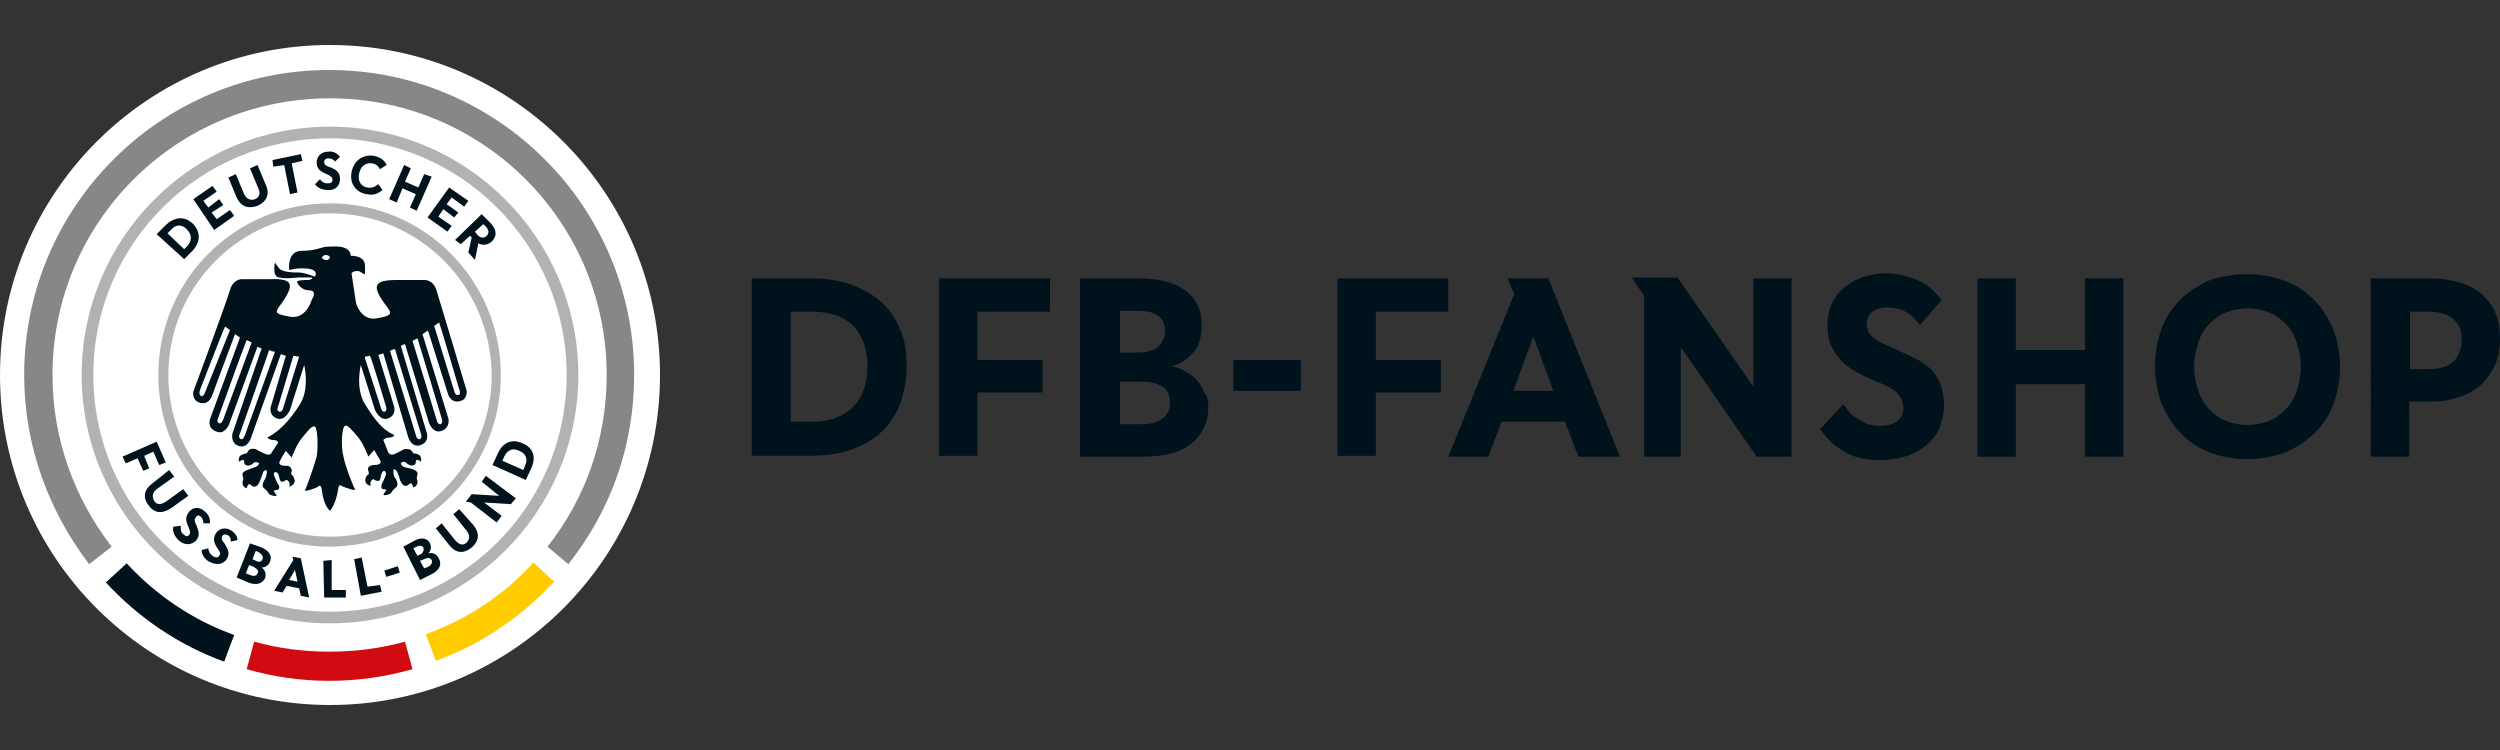 <?xml version="1.0" encoding="utf-8"?>
<!-- Generator: Adobe Illustrator 24.1.3, SVG Export Plug-In . SVG Version: 6.00 Build 0)  -->
<svg version="1.1" id="Layer_1" xmlns="http://www.w3.org/2000/svg" xmlns:xlink="http://www.w3.org/1999/xlink" x="0px" y="0px"
	 viewBox="0 0 300 90" style="enable-background:new 0 0 300 90;" xml:space="preserve">
<rect x="0" y="0" width="300" height="90" fill="#333333" stroke="none"/>
<style type="text/css">
	.st0{fill:#00131D;}
	.st1{fill:#FFFFFF;}
	.st2{fill:#FFCC00;}
	.st3{fill:#D20A11;}
	.st4{fill:#878787;}
	.st5{fill:#B2B2B2;}
</style>
<g>
	<g>
		<path class="st0" d="M108.8,43.9c0,1.7-0.3,3.2-0.8,4.6c-0.5,1.3-1.3,2.5-2.3,3.4c-1,0.9-2.2,1.6-3.7,2.1
			c-1.4,0.5-3.1,0.7-4.9,0.7h-6.9V33.4h6.9c1.8,0,3.5,0.2,4.9,0.7c1.4,0.5,2.7,1.2,3.7,2.1c1,0.9,1.8,2,2.3,3.3
			C108.6,40.8,108.8,42.2,108.8,43.9z M104.1,43.9c0-2-0.6-3.6-1.7-4.8c-1.1-1.1-2.8-1.7-5-1.7h-2.5v13.2h2.5c2.2,0,3.8-0.6,5-1.8
			C103.5,47.7,104.1,46,104.1,43.9z"/>
		<path class="st0" d="M126,37.4h-8.7v5.8h7.8v3.9h-7.8v7.6h-4.6V33.4H126V37.4z"/>
		<path class="st0" d="M145,48.9c0,1.8-0.7,3.2-2,4.3c-1.3,1.1-3.3,1.6-5.9,1.6h-7.5V33.4h7c2.5,0,4.4,0.5,5.7,1.5
			c1.3,1,1.9,2.3,1.9,4.1c0,1.4-0.3,2.5-1,3.3c-0.7,0.8-1.5,1.4-2.5,1.6v0.1c0.6,0.1,1.1,0.3,1.6,0.6c0.5,0.3,1,0.6,1.3,1
			c0.4,0.4,0.7,0.9,0.9,1.5C144.9,47.5,145,48.2,145,48.9z M139.8,39.7c0-1.6-1.1-2.4-3.2-2.4h-2.2v5h2.2c1,0,1.8-0.2,2.4-0.7
			C139.5,41.1,139.8,40.5,139.8,39.7z M140.4,48.3c0-1.7-1.2-2.5-3.5-2.5h-2.5v5.1h2.5c1.2,0,2.1-0.2,2.6-0.7
			C140.2,49.7,140.4,49.1,140.4,48.3z"/>
		<path class="st0" d="M156.1,46.9H148v-3.7h8.1V46.9z"/>
		<path class="st0" d="M173.8,37.4h-8.7v5.8h7.8v3.9h-7.8v7.6h-4.6V33.4h13.3V37.4z"/>
		<path class="st0" d="M187.8,50.6h-7.6l-1.6,4.2h-4.8l7.9-19.5l-0.8-1.9h4.9l8.6,21.4h-5L187.8,50.6z M181.6,46.9h4.8l-2.4-6.5H184
			L181.6,46.9z"/>
		<path class="st0" d="M201.9,54.8h-4.6V35.5l-1.5-2.2h5.5l9.1,13.1h0V33.4h4.6v21.4h-4.2l-9-13h-0.1V54.8z"/>
		<path class="st0" d="M230.4,39c-0.2-0.2-0.4-0.4-0.6-0.7c-0.2-0.2-0.5-0.5-0.8-0.7c-0.3-0.2-0.7-0.4-1.1-0.5
			c-0.4-0.1-0.8-0.2-1.4-0.2c-0.8,0-1.4,0.2-1.8,0.5c-0.4,0.3-0.7,0.8-0.7,1.4c0,0.4,0.1,0.7,0.2,1c0.1,0.3,0.4,0.5,0.7,0.8
			c0.3,0.2,0.7,0.5,1.2,0.7c0.5,0.2,1.1,0.5,1.8,0.8c0.9,0.4,1.6,0.8,2.3,1.1c0.7,0.4,1.2,0.8,1.7,1.3c0.4,0.5,0.8,1.1,1,1.7
			c0.2,0.7,0.4,1.5,0.4,2.4c0,0.9-0.2,1.8-0.5,2.6c-0.3,0.8-0.8,1.5-1.5,2.1s-1.5,1.1-2.4,1.4c-1,0.3-2,0.5-3.3,0.5
			c-1,0-1.8-0.1-2.6-0.3c-0.8-0.2-1.4-0.5-2-0.9c-0.6-0.4-1.1-0.7-1.5-1.2c-0.4-0.4-0.8-0.9-1.1-1.3l2.8-3c0.2,0.2,0.4,0.5,0.6,0.8
			c0.2,0.3,0.5,0.6,0.9,0.8c0.4,0.3,0.8,0.5,1.2,0.7c0.5,0.2,1,0.3,1.6,0.3c1,0,1.7-0.2,2.2-0.6c0.5-0.4,0.7-0.9,0.7-1.5
			c0-0.8-0.3-1.4-0.8-1.9c-0.5-0.5-1.4-0.9-2.6-1.4c-0.8-0.3-1.6-0.7-2.3-1.1c-0.7-0.4-1.3-0.8-1.8-1.4c-0.5-0.5-0.9-1.1-1.2-1.8
			c-0.3-0.7-0.4-1.5-0.4-2.5c0-0.9,0.2-1.7,0.5-2.4c0.3-0.7,0.8-1.4,1.4-1.9c0.6-0.5,1.3-1,2.2-1.3c0.9-0.3,1.8-0.5,2.8-0.5
			c0.9,0,1.7,0.1,2.4,0.3c0.7,0.2,1.3,0.4,1.9,0.7c0.5,0.3,1,0.6,1.4,1c0.4,0.4,0.8,0.8,1.1,1.2L230.4,39z"/>
		<path class="st0" d="M254.8,54.8h-4.6v-8.7h-8.3v8.7h-4.6V33.4h4.6v8.6h8.3v-8.6h4.6V54.8z"/>
		<path class="st0" d="M269.7,32.9c1.6,0,3.1,0.3,4.5,0.8c1.4,0.5,2.5,1.3,3.5,2.3c1,1,1.7,2.2,2.3,3.5c0.5,1.4,0.8,2.9,0.8,4.5
			c0,1.7-0.3,3.2-0.8,4.5c-0.5,1.4-1.3,2.6-2.3,3.5c-1,1-2.1,1.7-3.5,2.3c-1.4,0.5-2.9,0.8-4.5,0.8c-1.7,0-3.2-0.3-4.5-0.8
			c-1.4-0.5-2.5-1.3-3.5-2.3c-1-1-1.7-2.2-2.3-3.5c-0.5-1.4-0.8-2.9-0.8-4.6c0-1.6,0.3-3.1,0.8-4.5c0.5-1.4,1.3-2.5,2.3-3.5
			c1-1,2.2-1.7,3.5-2.3C266.5,33.2,268,32.9,269.7,32.9z M269.7,37c-1,0-1.8,0.2-2.6,0.5c-0.8,0.3-1.4,0.8-2,1.4
			c-0.6,0.6-1,1.3-1.3,2.2c-0.3,0.9-0.5,1.8-0.5,2.9c0,1.1,0.2,2,0.5,2.9c0.3,0.9,0.7,1.6,1.3,2.2c0.6,0.6,1.2,1.1,2,1.4
			c0.8,0.3,1.6,0.5,2.6,0.5c1,0,1.8-0.2,2.6-0.5c0.8-0.3,1.4-0.8,2-1.4c0.6-0.6,1-1.3,1.3-2.2c0.3-0.9,0.5-1.8,0.5-2.9
			c0-1.1-0.2-2-0.5-2.9s-0.7-1.6-1.3-2.2c-0.6-0.6-1.2-1.1-2-1.4C271.5,37.2,270.6,37,269.7,37z"/>
		<path class="st0" d="M300,40.7c0,1.1-0.2,2.2-0.6,3.1c-0.4,0.9-1,1.7-1.7,2.4c-0.8,0.7-1.7,1.2-2.8,1.5c-1.1,0.4-2.3,0.5-3.7,0.5
			h-2.1v6.6h-4.6V33.4h6.8c2.8,0,5,0.6,6.5,1.9C299.3,36.6,300,38.3,300,40.7z M295.4,40.8c0-1.1-0.3-1.9-1-2.5
			c-0.7-0.6-1.7-0.9-3-0.9h-2.2v6.9h2.2c1.3,0,2.3-0.3,3-0.9C295,42.8,295.4,41.9,295.4,40.8z"/>
	</g>
	<g>
		<circle class="st1" cx="39.6" cy="45" r="39.6"/>
		<g>
			<path class="st2" d="M64,67.5l2.5,2.3c-3.9,4.2-8.7,7.5-14.2,9.5l-1.2-3.2C56.1,74.3,60.5,71.4,64,67.5z"/>
			<path class="st3" d="M48.6,77l0.9,3.3c-3.2,0.9-6.5,1.4-10,1.4c-3.4,0-6.8-0.5-9.9-1.4l0.9-3.3c2.9,0.8,5.9,1.2,9,1.2
				C42.7,78.2,45.7,77.8,48.6,77z"/>
			<path class="st0" d="M28.1,76.2l-1.2,3.2c-5.5-2-10.3-5.3-14.2-9.5l2.5-2.3C18.7,71.4,23.1,74.4,28.1,76.2z"/>
			<path class="st4" d="M65.7,65.6c4.5-5.7,7.1-12.8,7.1-20.6c0-18.4-14.9-33.2-33.2-33.2C21.2,11.8,6.3,26.6,6.3,45
				c0,7.8,2.7,14.9,7.1,20.6l-2.7,2.1C5.9,61.4,2.9,53.6,2.9,45c0-20.2,16.4-36.6,36.6-36.6c20.2,0,36.6,16.4,36.6,36.6
				c0,8.6-2.9,16.4-7.9,22.7L65.7,65.6z"/>
		</g>
		<path class="st5" d="M11.2,45c0-15.7,12.7-28.4,28.4-28.4C55.2,16.6,68,29.3,68,45c0,15.7-12.7,28.4-28.4,28.4
			C23.9,73.4,11.2,60.7,11.2,45z M9.8,45c0,16.4,13.4,29.8,29.8,29.8C56,74.8,69.4,61.4,69.4,45c0-16.4-13.4-29.8-29.8-29.8
			C23.1,15.2,9.8,28.6,9.8,45z"/>
		<path class="st5" d="M60.1,45c0,11.4-9.2,20.6-20.6,20.6C28.2,65.6,19,56.4,19,45c0-11.4,9.2-20.6,20.6-20.6
			C50.9,24.4,60.1,33.6,60.1,45z M39.6,25.6c-10.7,0-19.4,8.7-19.4,19.4c0,10.7,8.7,19.4,19.4,19.4c10.7,0,19.4-8.7,19.4-19.4
			C58.9,34.3,50.3,25.6,39.6,25.6z"/>
		<g>
			<path class="st0" d="M23.1,30.1c1-1.1,1-2.3,0-3.3c-1-0.9-2.2-0.8-3.3,0.3l-1,1l3.3,3L23.1,30.1z M20.5,27.6
				c0.6-0.7,1.3-0.7,1.9-0.1c0.6,0.6,0.7,1.3,0.1,2l-0.4,0.4l-2-1.9L20.5,27.6z"/>
			<polygon class="st0" points="28.1,25.9 27.6,25.2 26,26.3 25.4,25.5 26.8,24.6 26.3,23.9 25,24.9 24.4,24.1 26,23 25.5,22.3 
				23.2,23.9 25.7,27.6 			"/>
			<path class="st0" d="M30.9,24.7c1.1-0.5,1.5-1.4,1-2.5l-1-2.4l-0.9,0.4l1,2.4c0.3,0.6,0.1,1.1-0.4,1.3c-0.5,0.2-1,0-1.3-0.6
				l-1-2.4l-0.9,0.4l1,2.4C28.9,24.8,29.8,25.1,30.9,24.7z"/>
			<polygon class="st0" points="34.8,23.3 35.7,23.1 35,19.6 36.3,19.3 36.1,18.5 32.7,19.2 32.8,20 34.1,19.8 			"/>
			<path class="st0" d="M40.8,21.5c0-0.8-0.4-1.1-1.1-1.4c-0.6-0.2-0.8-0.3-0.8-0.7c0-0.2,0.2-0.4,0.5-0.4c0.4,0,0.7,0.2,0.8,0.4
				l0.6-0.6c-0.3-0.3-0.7-0.7-1.4-0.6c-0.9,0-1.4,0.6-1.4,1.3c0,0.8,0.5,1.1,1.2,1.4c0.5,0.2,0.7,0.4,0.7,0.7c0,0.3-0.2,0.4-0.6,0.4
				c-0.5,0-0.8-0.3-0.9-0.5l-0.6,0.6c0.2,0.3,0.7,0.7,1.5,0.7C40.2,22.9,40.8,22.3,40.8,21.5z"/>
			<path class="st0" d="M44.1,22.5c-0.8-0.1-1.2-0.8-1-1.7c0.2-0.9,0.8-1.3,1.6-1.2c0.4,0.1,0.7,0.3,0.9,0.7l0.8-0.5
				c-0.3-0.6-0.7-0.9-1.5-1.1c-1.3-0.2-2.4,0.5-2.7,1.9c-0.3,1.4,0.5,2.5,1.8,2.7c0.9,0.2,1.4-0.1,1.9-0.5l-0.5-0.7
				C45,22.4,44.7,22.6,44.1,22.5z"/>
			<polygon class="st0" points="49.2,24.9 50,25.3 51.8,21.2 50.9,20.9 50.2,22.5 48.6,21.8 49.3,20.2 48.5,19.8 46.7,23.9 
				47.6,24.3 48.3,22.6 49.9,23.3 			"/>
			<polygon class="st0" points="53.7,27.8 54.2,27.1 52.6,26 53.2,25.1 54.5,26.1 55,25.5 53.6,24.5 54.2,23.7 55.7,24.8 56.2,24.1 
				53.9,22.5 51.3,26.1 			"/>
			<path class="st0" d="M55.3,29.3l1.1-1l0.2,0.2l-0.4,1.8l0.8,0.9l0.4-2c0.6,0.3,1.1,0.2,1.6-0.2c0.7-0.7,0.6-1.5-0.2-2.3l-1-1
				l-3.2,3.1L55.3,29.3z M58,26.9l0.3,0.3c0.4,0.4,0.4,0.8,0.1,1.1c-0.3,0.3-0.7,0.3-1.1-0.1L57,27.8L58,26.9z"/>
			<polygon class="st0" points="17.3,54.7 18.4,54.2 19.1,55.8 19.9,55.5 18.8,53 14.7,54.8 15.1,55.6 16.5,55 17.2,56.5 17.9,56.2 
							"/>
			<path class="st0" d="M22,58.7l-2.1,1.5c-0.6,0.4-1.1,0.4-1.4-0.1c-0.3-0.5-0.2-1,0.3-1.4l2.1-1.5l-0.6-0.8L18.3,58
				c-1,0.7-1.2,1.7-0.5,2.6c0.7,1,1.6,1.1,2.7,0.4l2.1-1.5L22,58.7z"/>
			<path class="st0" d="M24.1,62c0.3,0.3,0.3,0.6,0.3,0.8l0.8,0c0-0.4,0-0.9-0.6-1.4c-0.6-0.6-1.4-0.6-1.9,0
				c-0.5,0.6-0.4,1.2-0.1,1.8c0.2,0.5,0.3,0.7,0.1,1c-0.2,0.2-0.4,0.2-0.7-0.1c-0.4-0.3-0.3-0.8-0.3-1l-0.9,0.1
				c-0.1,0.4,0,1,0.6,1.6c0.7,0.7,1.6,0.6,2.1,0.1c0.5-0.6,0.4-1,0.1-1.8c-0.3-0.6-0.3-0.8-0.1-1C23.6,61.8,23.9,61.8,24.1,62z"/>
			<path class="st0" d="M27.8,63.7c-0.7-0.5-1.5-0.3-1.9,0.3c-0.4,0.7-0.2,1.2,0.2,1.8c0.3,0.4,0.4,0.7,0.2,0.9
				c-0.1,0.2-0.4,0.3-0.8,0c-0.4-0.3-0.5-0.7-0.5-0.9l-0.8,0.2c0,0.4,0.2,1,0.9,1.4c0.9,0.5,1.7,0.3,2.1-0.3
				c0.4-0.6,0.2-1.1-0.2-1.8c-0.4-0.5-0.5-0.7-0.3-1c0.1-0.2,0.4-0.2,0.6-0.1c0.4,0.2,0.4,0.6,0.4,0.8l0.8-0.2
				C28.5,64.6,28.4,64.1,27.8,63.7z"/>
			<path class="st0" d="M31.4,65.7L30,65.2l-1.6,4.1l1.4,0.6c1,0.4,1.7,0.1,2-0.5c0.2-0.5,0-1-0.4-1.3l0,0c0.4,0,0.8-0.2,1-0.7
				C32.7,66.7,32.3,66.1,31.4,65.7z M30.9,68.8c-0.1,0.3-0.4,0.4-0.9,0.2l-0.5-0.2l0.4-1l0.5,0.2C30.9,68.3,31.1,68.5,30.9,68.8z
				 M31.5,67.1c-0.1,0.3-0.4,0.4-0.8,0.2l-0.4-0.2l0.4-1l0.4,0.2C31.5,66.6,31.6,66.8,31.5,67.1z"/>
			<path class="st0" d="M35.1,66.8l0.1,0.4l-2.3,3.7l1,0.2l0.5-0.8l1.5,0.3l0.2,0.9l1,0.2l-1-4.7L35.1,66.8z M34.7,69.6l0.7-1.2l0,0
				l0.3,1.4L34.7,69.6z"/>
			<polygon class="st0" points="39.8,70.8 39.8,67.2 38.8,67.3 38.9,71.7 41.5,71.7 41.5,70.8 			"/>
			<polygon class="st0" points="44.1,70.4 43.4,66.9 42.5,67.1 43.3,71.5 45.8,71 45.6,70.2 			"/>
			
				<rect x="46.2" y="68.2" transform="matrix(0.953 -0.302 0.302 0.953 -18.512 17.42)" class="st0" width="1.7" height="0.8"/>
			<path class="st0" d="M51.4,66.4L51.4,66.4c0.3-0.3,0.4-0.7,0.2-1.2c-0.3-0.6-1-0.8-1.9-0.3l-1.3,0.7l2,4l1.4-0.7
				c1-0.5,1.2-1.2,0.9-1.8C52.4,66.4,51.9,66.3,51.4,66.4z M50.1,66.7l-0.5-0.9l0.4-0.2c0.4-0.2,0.7-0.1,0.8,0.1
				c0.1,0.3,0,0.6-0.3,0.8L50.1,66.7z M51.4,68l-0.5,0.2l-0.5-0.9l0.5-0.2c0.4-0.2,0.7-0.2,0.9,0.1C51.9,67.5,51.8,67.8,51.4,68z"/>
			<path class="st0" d="M55.1,61.1l-0.7,0.6l1.6,2c0.4,0.5,0.4,1,0,1.4c-0.4,0.4-0.9,0.3-1.4-0.3l-1.6-2l-0.7,0.6l1.6,2
				c0.8,1,1.7,1.1,2.7,0.3c0.9-0.8,1-1.7,0.2-2.7L55.1,61.1z"/>
			<polygon class="st0" points="57.8,57.8 59.9,59.5 59.9,59.5 56.6,59.3 55.9,60.2 56.5,60.3 59.6,62.7 60.2,61.9 58.1,60.3 
				58.1,60.3 61.3,60.5 61.9,59.8 58.3,57.1 			"/>
			<path class="st0" d="M62.7,53.2c-1.3-0.6-2.4-0.1-3,1.3l-0.6,1.3l4,1.8l0.6-1.3C64.4,54.9,64,53.7,62.7,53.2z M63,55.9l-0.2,0.5
				l-2.5-1.1l0.2-0.5c0.4-0.8,1-1.1,1.8-0.7C63.1,54.4,63.4,55.1,63,55.9z"/>
		</g>
		<path class="st0" d="M56,46.9c0,0-3.1-10.4-3.6-12c-0.4-1.4-1.5-1.3-1.5-1.3s-0.4,0-3.3,0c-2.8,0-3.1,0.7-1.1,3.3
			c0.6,0.8,0.4,1-1.3,1.3c-1.6,0.3-2.4-1.3-2.5-2c-0.1-0.7-0.5-3.2-0.5-3.3c-0.1-0.3,0.7-0.5,1-0.3c0.7,0.4,0.6,0.6,0.6-0.7
			c0-1.3-1.7-1.2-1.7-1.2c-0.1-1.4-2.2-1.1-2.8-1.1c-0.7,0-1.3,0.5-3.1,0.5c-1.8,0-1.5,2.3-1.5,2.3s0.8-0.2,1.4-0.2
			c0.6,0,2.2,0,1.7,1c0,0-1.3-0.5-1.9-0.5c-0.6,0-2,0-2.4-0.5c-0.4-0.5-0.5-0.7-0.5-0.7s-0.4,1.7,0.5,1.8c0.9,0.2,1.9,0,2.3,0
			c0.5,0,1.3,0,1.6,0c0.2,0,0,0.3-0.5,0.3c-0.5,0-1.5,0-1.2,0.4c0.3,0.5,0.8,0.8,1.1,0.8c0.3,0.1,1.1-0.1,0.8,0.8L37.4,36
			c-0.2,0.7-1,2.3-2.6,2c-1.6-0.3-1.9-0.4-1.3-1.2c2-2.7,1.7-3.4-1.1-3.3c-2.9,0-3.3,0-3.3,0s-1.1-0.1-1.5,1.3
			c-0.5,1.7-4.4,12.2-4.4,12.2s-0.2,1,0.7,1.3c1.1,0.4,1.5-0.7,1.5-0.7l2.8-7.5c0.2,0.1,0.4,0.3,0.6,0.4l-3.6,9.8
			c0,0-0.4,1.1,0.8,1.5c1,0.4,1.5-0.9,1.5-0.9l3.4-9.3c0.2,0.1,0.4,0.2,0.5,0.2L27.9,52c0,0-0.3,1.1,0.7,1.5
			c1.1,0.4,1.5-0.9,1.5-0.9l3.6-10.1c0.2,0.1,0.4,0.1,0.6,0.2c0,0,0,0,0,0l-1.8,6.1c0,0-0.3,1,0.7,1.4c1,0.4,1.6-1,1.6-1l1.7-5.4
			c0,0,0.7,2.8-0.5,4.7c-1.2,1.9-2.4,3.2-3.9,4c0,0,0,0.2,0.6,0.3c0.6,0,0.6,0.2,0.7,0.3l-0.8,1.2c0,0-0.1,0.4-0.7,0.2
			c-0.5-0.2-1.2-0.6-1.2-0.6s-0.7-0.2-0.9,0.2c-0.2,0.3-0.2,0.3-0.2,0.3s-0.8,0.1-0.9,0.5c-0.1,0.5,0,0.5,0,0.5s0.4-0.3,0.5-0.2
			c0.2,0.1,0,0.5,0.3,0.6c0.4,0.2,0.8-0.1,1-0.3c0.2-0.1,0.5,0,0.6,0.1c0,0.1-0.2,0.4-0.6,0.5C30,56.3,29,56.5,29.1,57
			c0.1,0.4,0.1,0.5,0.1,0.5c0,0-0.4,0.8,0.4,1.1c0,0,0.1-0.5,0.3-0.5c0.2,0,0.3,0.3,0.6,0.3c0.3,0,0.5-0.2,0.7-0.7
			c0.2-0.5,0.4-1.1,0.4-1.1s0.2-0.2,0.3-0.2c0.1,0,0.2,0.3,0.1,0.4c0,0.1-0.1,0.5-0.1,0.5c0,0.1-0.7,0.9-0.2,1.3
			c0.5,0.4,0.5,0.6,0.6,0.7c0.1,0.1,0.7,0.3,0.9,0.2c0,0-0.2-0.4-0.3-0.5c-0.1-0.1,0-0.2,0.3-0.2c0.4,0,0.4-0.5,0.1-0.8
			c-0.2-0.4-0.3-0.7-0.4-0.9c-0.2-0.5,0.3-0.6,0.5-0.2c0.2,0.5,0.1,0.9,0.5,0.9c0.3,0,0.4-0.3,0.5-0.2c0.1,0,0.5,0.3,0.3,0.8
			c0,0,0.9-0.2,0.6-1c-0.2-0.6-0.5-0.3-0.3-0.8c0.1-0.4-0.3-0.8-0.7-0.7c-0.4,0-1-0.1-0.7-0.6c0.3-0.6,0.7-1.2,0.7-1.2l0.7,0.8
			c0,0,0.6-1.6,1.2-2.3c0.6-0.7,1.2-1.6,1.6-1.4c0.3,0.2,0.4,2.4,0.2,3.6c-0.3,1.1-1.2,3.7-1.4,4c-0.2,0.3,1.2-0.2,1.4-0.3
			c0.2-0.1,0.5-0.5,0.6,0.2c0.1,0.7,0.3,2,1,2.6l0,0c0.6-0.7,0.9-2,1-2.7c0.1-0.7,0.4-0.2,0.6-0.2c0.2,0.1,1.6,0.6,1.4,0.3
			c-0.2-0.3-1.2-2.8-1.4-4c-0.3-1.1-0.2-3.4,0.2-3.6c0.3-0.2,1,0.7,1.6,1.4c0.6,0.7,1.2,2.3,1.2,2.3l0.7-0.8c0,0,0.4,0.7,0.7,1.2
			c0.3,0.5-0.3,0.6-0.7,0.6c-0.5,0-0.9,0.3-0.7,0.7c0.2,0.6-0.1,0.3-0.3,0.8c-0.3,0.9,0.6,1,0.6,1c-0.2-0.5,0.2-0.8,0.3-0.8
			c0.1,0,0.2,0.2,0.5,0.2c0.4,0.1,0.3-0.4,0.5-0.9c0.2-0.5,0.6-0.3,0.5,0.2c-0.1,0.2-0.2,0.6-0.4,0.9c-0.2,0.4-0.2,0.8,0.1,0.8
			c0.4,0,0.4,0.2,0.3,0.2c-0.1,0.1-0.3,0.5-0.3,0.5c0.2,0.1,0.8-0.1,0.9-0.2c0.1-0.1,0.1-0.3,0.6-0.7c0.5-0.4-0.1-1.2-0.2-1.3
			c0-0.1-0.1-0.4-0.1-0.5c0-0.1,0-0.4,0.1-0.4c0.1,0,0.3,0.2,0.3,0.2s0.3,0.6,0.4,1.1c0.2,0.5,0.4,0.7,0.7,0.7
			c0.3,0,0.4-0.3,0.6-0.3c0.2,0,0.3,0.5,0.3,0.5c0.8-0.3,0.4-1.1,0.4-1.1c0,0,0,0,0.1-0.5c0.1-0.5-0.9-0.7-1.4-0.8
			c-0.5-0.1-0.6-0.4-0.6-0.5c0-0.1,0.4-0.3,0.6-0.1c0.2,0.2,0.6,0.5,1,0.3c0.3-0.1,0.1-0.5,0.3-0.6c0.2-0.1,0.5,0.2,0.5,0.2
			s0.1-0.1,0-0.5c-0.1-0.5-0.9-0.5-0.9-0.5s0,0-0.2-0.3c-0.2-0.3-0.9-0.2-0.9-0.2s-0.7,0.4-1.2,0.6c-0.5,0.2-0.7-0.2-0.7-0.2
			L46,52.8c0.1-0.1,0.1-0.2,0.7-0.3c0.6,0,0.6-0.3,0.6-0.3c-1.5-0.7-2.3-1.8-3.5-3.7c-1.2-1.9-0.5-4.7-0.5-4.7l1.7,5.4
			c0,0,0.6,1.4,1.6,1c1-0.4,0.7-1.4,0.7-1.4l-1.9-6.2c0,0,0,0,0,0c0.2-0.1,0.4-0.1,0.6-0.2L49,52.5c0,0,0.4,1.3,1.5,0.9
			c1.1-0.4,0.7-1.5,0.7-1.5l-3.1-10.4c0.2-0.1,0.4-0.2,0.5-0.2c0,0,0,0,0,0l2.9,9.5c0,0,0.5,1.3,1.5,0.9c1.1-0.4,0.8-1.5,0.8-1.5
			l-3.1-10.1c0,0,0,0,0,0c0.2-0.1,0.4-0.3,0.6-0.4c0.1,0.1,0.1,0.1,0.1,0.1l2.4,7.6c0,0,0.4,1.1,1.5,0.7C56.1,47.9,56,46.9,56,46.9z
			 M24.6,47.1c0,0-0.2,0.6-0.5,0.4c-0.3-0.2-0.1-0.7-0.1-0.7s2.7-7,3-7.6c0.2,0.1,0.4,0.3,0.6,0.4L24.6,47.1z M26.8,50.3
			c0,0-0.2,0.6-0.5,0.5c-0.4-0.2-0.1-0.7-0.1-0.7s2.9-8.1,3.4-9.3c0.2,0.1,0.4,0.2,0.6,0.3L26.8,50.3z M29.4,52.2
			c0,0-0.2,0.6-0.5,0.5c-0.4-0.2-0.1-0.7-0.1-0.7s3-8.5,3.5-10c0.2,0.1,0.4,0.2,0.7,0.2L29.4,52.2z M34,48.9c0,0-0.1,0.6-0.5,0.5
			c-0.4-0.1-0.1-0.7-0.1-0.7s1.4-4.7,1.8-6c0.2,0,0.5,0.1,0.7,0.1L34,48.9z M39.1,31.2c-0.3,0-0.5-0.3-0.5-0.3s0.2-0.3,0.5-0.3
			c0.4,0,0.5,0.3,0.5,0.3S39.4,31.3,39.1,31.2z M46.3,48.7c0,0,0.2,0.5-0.1,0.7c-0.4,0.1-0.5-0.5-0.5-0.5L43.8,43c0,0,0-0.1,0-0.2
			c0.2,0,0.4-0.1,0.6-0.1C44.6,43,46.3,48.7,46.3,48.7z M50.5,52c0,0,0.2,0.5-0.1,0.7c-0.4,0.1-0.5-0.5-0.5-0.5l-3.1-10.1
			c0.2-0.1,0.4-0.2,0.6-0.2C47.7,42.9,50.5,52,50.5,52z M53,50.2c0,0,0.2,0.5-0.1,0.7c-0.4,0.1-0.5-0.5-0.5-0.5l-2.9-9.5
			c0.2-0.1,0.4-0.2,0.6-0.3C50.3,41.2,53,50.2,53,50.2z M55,47.4c-0.4,0.1-0.5-0.5-0.5-0.5l-2.4-7.8c0.2-0.1,0.4-0.3,0.6-0.4
			c0,0,0,0,0,0c0.1,0.2,2.4,8,2.4,8S55.4,47.3,55,47.4z"/>
	</g>
</g>
</svg>
